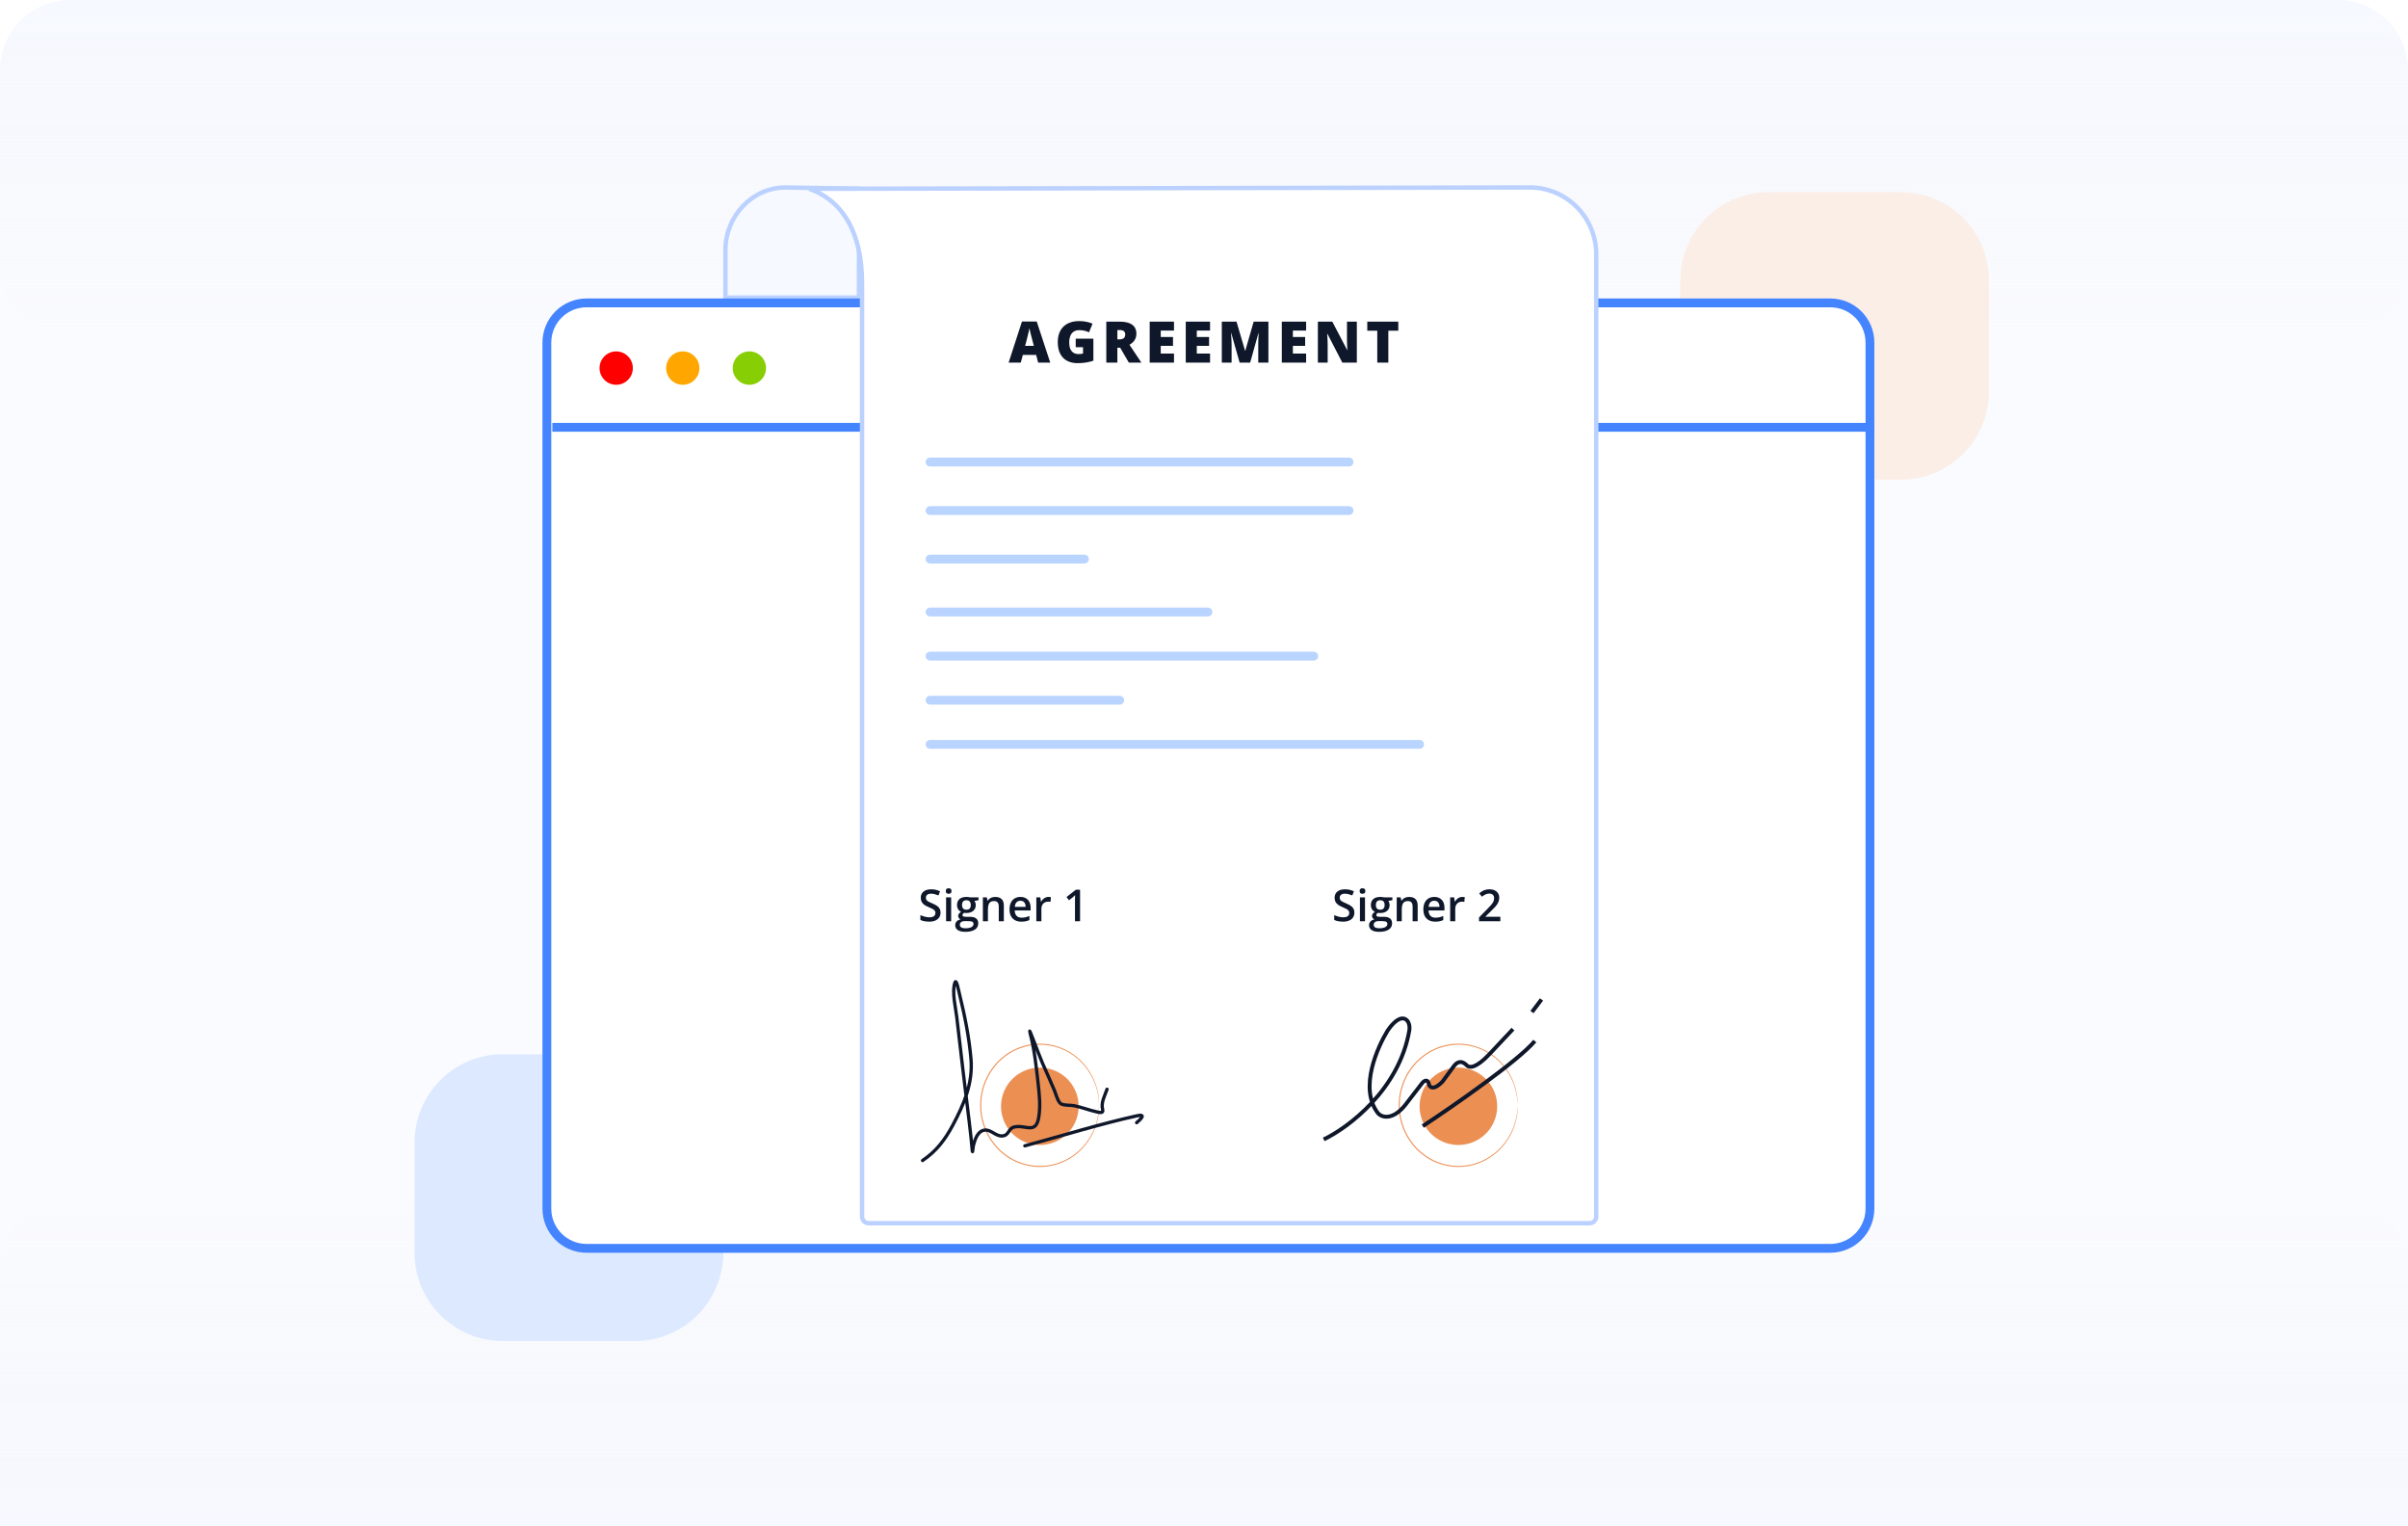<svg width="546" height="346" viewBox="0 0 546 346" fill="none" xmlns="http://www.w3.org/2000/svg">
<g clip-path="url(#clip0_4260_6864)">
<path opacity="0.5" d="M0 16C0 7.163 7.163 0 16 0H530C538.837 0 546 7.163 546 16V346H0V16Z" fill="#F6F9FF"/>
<path d="M0 346H546V288C546 279.163 538.837 272 530 272H16C7.163 272 0 279.163 0 288V346Z" fill="url(#paint0_linear_4260_6864)"/>
<path d="M0 16C0 7.163 7.163 0 16 0H530C538.837 0 546 7.163 546 16V60C546 68.837 538.837 76 530 76H16C7.163 76 0 68.837 0 60V16Z" fill="url(#paint1_linear_4260_6864)"/>
<path d="M94 259C94 247.954 102.954 239 114 239H144C155.046 239 164 247.954 164 259V284C164 295.046 155.046 304 144 304H114C102.954 304 94 295.046 94 284V259Z" fill="#DDE9FF"/>
<path d="M381 63.57C381 52.525 389.954 43.57 401 43.57H431C442.046 43.57 451 52.525 451 63.57V88.743C451 99.788 442.046 108.743 431 108.743H401C389.954 108.743 381 99.788 381 88.743V63.57Z" fill="#FBEEE7"/>
<g filter="url(#filter0_i_4260_6864)">
<path d="M195.266 67.96H163.988V56.681C163.988 48.728 170.288 42 178.062 42L195.266 42.277V67.96Z" fill="#F6F9FF"/>
</g>
<path d="M194.766 67.46H164.488V56.681C164.488 48.982 170.585 42.502 178.058 42.5L194.766 42.769V67.46Z" stroke="#BBD1FF"/>
<path d="M133 68.665H415C419.971 68.665 424 72.695 424 77.665V274C424 278.97 419.971 283 415 283H133C128.029 283 124 278.97 124 274V77.665C124 72.695 128.029 68.665 133 68.665Z" fill="white" stroke="#4484FF" stroke-width="2"/>
<path d="M126.236 96.868H423.922" stroke="#4484FF" stroke-width="2" stroke-linecap="square"/>
<path d="M186.192 44.012C185.286 43.5 184.381 43.105 183.511 42.799L346.859 42.5L346.858 42L346.859 42.5C348.837 42.496 350.796 42.885 352.625 43.645C354.454 44.404 356.116 45.519 357.517 46.926C358.918 48.333 360.03 50.005 360.789 51.845C361.547 53.685 361.938 55.658 361.939 57.651V275.805C361.939 276.633 361.268 277.305 360.439 277.305H196.967C196.139 277.305 195.467 276.633 195.467 275.805V64.35C195.467 52.356 190.885 46.664 186.192 44.012Z" fill="white" stroke="#BBD1FF"/>
<path d="M213.262 206.9C213.262 207.323 213.158 207.688 212.95 207.994C212.745 208.3 212.448 208.534 212.061 208.697C211.677 208.86 211.218 208.941 210.684 208.941C210.424 208.941 210.175 208.926 209.937 208.897C209.699 208.868 209.475 208.825 209.263 208.77C209.055 208.711 208.864 208.641 208.692 208.56V207.457C208.982 207.583 209.306 207.699 209.664 207.803C210.022 207.904 210.386 207.955 210.757 207.955C211.06 207.955 211.311 207.916 211.509 207.837C211.711 207.756 211.861 207.642 211.958 207.496C212.056 207.346 212.105 207.172 212.105 206.973C212.105 206.762 212.048 206.583 211.934 206.436C211.82 206.29 211.648 206.156 211.417 206.036C211.189 205.912 210.902 205.78 210.557 205.64C210.323 205.546 210.098 205.438 209.883 205.318C209.672 205.197 209.483 205.056 209.317 204.893C209.151 204.73 209.019 204.538 208.921 204.317C208.827 204.092 208.78 203.829 208.78 203.526C208.78 203.122 208.876 202.777 209.068 202.491C209.263 202.204 209.537 201.985 209.888 201.832C210.243 201.679 210.656 201.602 211.128 201.602C211.503 201.602 211.854 201.641 212.183 201.719C212.515 201.797 212.841 201.908 213.16 202.051L212.789 202.994C212.496 202.873 212.211 202.777 211.934 202.706C211.661 202.634 211.381 202.598 211.094 202.598C210.847 202.598 210.637 202.636 210.464 202.71C210.292 202.785 210.16 202.891 210.069 203.028C209.981 203.161 209.937 203.321 209.937 203.506C209.937 203.715 209.987 203.89 210.088 204.034C210.193 204.174 210.352 204.302 210.567 204.419C210.785 204.537 211.065 204.667 211.407 204.81C211.801 204.973 212.134 205.144 212.408 205.323C212.684 205.502 212.896 205.717 213.042 205.967C213.189 206.215 213.262 206.526 213.262 206.9ZM215.669 203.438V208.843H214.522V203.438H215.669ZM215.103 201.368C215.279 201.368 215.43 201.415 215.557 201.509C215.687 201.604 215.752 201.766 215.752 201.998C215.752 202.225 215.687 202.388 215.557 202.486C215.43 202.58 215.279 202.627 215.103 202.627C214.921 202.627 214.766 202.58 214.639 202.486C214.515 202.388 214.454 202.225 214.454 201.998C214.454 201.766 214.515 201.604 214.639 201.509C214.766 201.415 214.921 201.368 215.103 201.368ZM218.858 211.246C218.125 211.246 217.564 211.114 217.173 210.85C216.783 210.586 216.587 210.217 216.587 209.742C216.587 209.41 216.692 209.128 216.9 208.897C217.108 208.669 217.406 208.511 217.793 208.423C217.647 208.358 217.52 208.257 217.413 208.121C217.308 207.981 217.256 207.826 217.256 207.657C217.256 207.455 217.313 207.282 217.427 207.139C217.541 206.996 217.712 206.858 217.94 206.724C217.657 206.604 217.429 206.408 217.256 206.138C217.087 205.865 217.002 205.544 217.002 205.176C217.002 204.786 217.085 204.454 217.251 204.18C217.417 203.903 217.66 203.694 217.979 203.55C218.298 203.404 218.684 203.331 219.136 203.331C219.234 203.331 219.34 203.337 219.454 203.35C219.571 203.36 219.678 203.373 219.776 203.389C219.877 203.402 219.953 203.417 220.005 203.433H221.875V204.073L220.958 204.244C221.045 204.367 221.115 204.509 221.167 204.668C221.22 204.825 221.246 204.996 221.246 205.181C221.246 205.741 221.052 206.182 220.665 206.504C220.28 206.823 219.75 206.983 219.073 206.983C218.91 206.976 218.752 206.963 218.599 206.944C218.482 207.015 218.392 207.095 218.331 207.183C218.269 207.268 218.238 207.364 218.238 207.471C218.238 207.559 218.269 207.631 218.331 207.686C218.392 207.738 218.484 207.777 218.604 207.803C218.728 207.829 218.877 207.842 219.053 207.842H219.986C220.578 207.842 221.031 207.968 221.343 208.218C221.656 208.469 221.812 208.837 221.812 209.322C221.812 209.937 221.558 210.411 221.05 210.743C220.542 211.078 219.812 211.246 218.858 211.246ZM218.902 210.44C219.302 210.44 219.639 210.401 219.913 210.323C220.186 210.245 220.393 210.132 220.533 209.986C220.673 209.843 220.743 209.672 220.743 209.473C220.743 209.297 220.699 209.162 220.611 209.068C220.523 208.973 220.391 208.908 220.215 208.873C220.04 208.837 219.821 208.819 219.561 208.819H218.711C218.5 208.819 218.313 208.851 218.15 208.917C217.987 208.985 217.86 209.083 217.769 209.209C217.681 209.336 217.637 209.489 217.637 209.668C217.637 209.916 217.746 210.106 217.964 210.24C218.186 210.373 218.498 210.44 218.902 210.44ZM219.126 206.231C219.462 206.231 219.711 206.14 219.874 205.958C220.036 205.772 220.118 205.512 220.118 205.176C220.118 204.812 220.033 204.538 219.864 204.356C219.698 204.174 219.45 204.083 219.122 204.083C218.799 204.083 218.554 204.175 218.384 204.361C218.218 204.546 218.135 204.821 218.135 205.186C218.135 205.515 218.218 205.772 218.384 205.958C218.554 206.14 218.801 206.231 219.126 206.231ZM225.679 203.335C226.288 203.335 226.762 203.493 227.1 203.809C227.442 204.122 227.613 204.625 227.613 205.318V208.843H226.465V205.533C226.465 205.113 226.379 204.799 226.207 204.59C226.034 204.379 225.767 204.273 225.406 204.273C224.882 204.273 224.517 204.434 224.312 204.756C224.11 205.079 224.009 205.546 224.009 206.158V208.843H222.862V203.438H223.755L223.917 204.17H223.98C224.097 203.982 224.242 203.827 224.415 203.707C224.59 203.583 224.786 203.49 225 203.428C225.219 203.366 225.445 203.335 225.679 203.335ZM231.373 203.335C231.854 203.335 232.268 203.435 232.613 203.633C232.958 203.832 233.223 204.113 233.409 204.478C233.594 204.843 233.687 205.279 233.687 205.787V206.402H230.079C230.092 206.926 230.232 207.33 230.499 207.613C230.769 207.896 231.146 208.038 231.631 208.038C231.976 208.038 232.286 208.005 232.559 207.94C232.836 207.872 233.121 207.772 233.414 207.642V208.575C233.143 208.702 232.868 208.794 232.588 208.853C232.308 208.912 231.973 208.941 231.583 208.941C231.052 208.941 230.585 208.838 230.181 208.633C229.781 208.425 229.467 208.116 229.239 207.706C229.014 207.295 228.902 206.786 228.902 206.177C228.902 205.572 229.004 205.057 229.209 204.634C229.415 204.211 229.703 203.889 230.074 203.667C230.445 203.446 230.878 203.335 231.373 203.335ZM231.373 204.2C231.011 204.2 230.718 204.317 230.494 204.551C230.272 204.786 230.142 205.129 230.103 205.582H232.564C232.561 205.311 232.515 205.072 232.427 204.864C232.343 204.655 232.212 204.493 232.037 204.375C231.864 204.258 231.643 204.2 231.373 204.2ZM237.72 203.335C237.811 203.335 237.911 203.34 238.018 203.35C238.125 203.36 238.218 203.373 238.296 203.389L238.189 204.463C238.121 204.444 238.036 204.429 237.935 204.419C237.837 204.41 237.75 204.405 237.671 204.405C237.466 204.405 237.271 204.439 237.085 204.507C236.9 204.572 236.736 204.673 236.592 204.81C236.449 204.944 236.337 205.111 236.255 205.313C236.174 205.515 236.133 205.749 236.133 206.016V208.843H234.981V203.438H235.879L236.036 204.39H236.089C236.197 204.198 236.33 204.022 236.49 203.863C236.649 203.703 236.832 203.576 237.037 203.482C237.245 203.384 237.473 203.335 237.72 203.335ZM244.898 208.843H243.746V204.249C243.746 204.096 243.747 203.943 243.75 203.79C243.754 203.637 243.757 203.487 243.76 203.34C243.767 203.194 243.775 203.054 243.785 202.92C243.716 202.995 243.632 203.077 243.531 203.165C243.433 203.252 243.329 203.344 243.218 203.438L242.398 204.092L241.822 203.365L243.941 201.705H244.898V208.843Z" fill="#0F172A"/>
<path d="M307.099 206.9C307.099 207.323 306.995 207.688 306.787 207.994C306.582 208.3 306.285 208.534 305.898 208.697C305.514 208.86 305.055 208.941 304.521 208.941C304.261 208.941 304.012 208.926 303.774 208.897C303.536 208.868 303.312 208.825 303.1 208.77C302.892 208.711 302.701 208.641 302.529 208.56V207.457C302.819 207.583 303.142 207.699 303.5 207.803C303.859 207.904 304.223 207.955 304.594 207.955C304.897 207.955 305.148 207.916 305.346 207.837C305.548 207.756 305.698 207.642 305.795 207.496C305.893 207.346 305.942 207.172 305.942 206.973C305.942 206.762 305.885 206.583 305.771 206.436C305.657 206.29 305.485 206.156 305.253 206.036C305.026 205.912 304.739 205.78 304.394 205.64C304.16 205.546 303.935 205.438 303.72 205.318C303.509 205.197 303.32 205.056 303.154 204.893C302.988 204.73 302.856 204.538 302.758 204.317C302.664 204.092 302.617 203.829 302.617 203.526C302.617 203.122 302.713 202.777 302.905 202.491C303.1 202.204 303.374 201.985 303.725 201.832C304.08 201.679 304.493 201.602 304.965 201.602C305.34 201.602 305.691 201.641 306.02 201.719C306.352 201.797 306.678 201.908 306.997 202.051L306.625 202.994C306.333 202.873 306.048 202.777 305.771 202.706C305.498 202.634 305.218 202.598 304.931 202.598C304.684 202.598 304.474 202.636 304.301 202.71C304.129 202.785 303.997 202.891 303.906 203.028C303.818 203.161 303.774 203.321 303.774 203.506C303.774 203.715 303.824 203.89 303.925 204.034C304.029 204.174 304.189 204.302 304.404 204.419C304.622 204.537 304.902 204.667 305.244 204.81C305.638 204.973 305.971 205.144 306.245 205.323C306.521 205.502 306.733 205.717 306.879 205.967C307.026 206.215 307.099 206.526 307.099 206.9ZM309.506 203.438V208.843H308.359V203.438H309.506ZM308.94 201.368C309.116 201.368 309.267 201.415 309.394 201.509C309.524 201.604 309.589 201.766 309.589 201.998C309.589 202.225 309.524 202.388 309.394 202.486C309.267 202.58 309.116 202.627 308.94 202.627C308.758 202.627 308.603 202.58 308.476 202.486C308.352 202.388 308.291 202.225 308.291 201.998C308.291 201.766 308.352 201.604 308.476 201.509C308.603 201.415 308.758 201.368 308.94 201.368ZM312.695 211.246C311.962 211.246 311.401 211.114 311.01 210.85C310.62 210.586 310.424 210.217 310.424 209.742C310.424 209.41 310.528 209.128 310.737 208.897C310.945 208.669 311.243 208.511 311.63 208.423C311.484 208.358 311.357 208.257 311.25 208.121C311.145 207.981 311.093 207.826 311.093 207.657C311.093 207.455 311.15 207.282 311.264 207.139C311.378 206.996 311.549 206.858 311.777 206.724C311.494 206.604 311.266 206.408 311.093 206.138C310.924 205.865 310.839 205.544 310.839 205.176C310.839 204.786 310.922 204.454 311.088 204.18C311.254 203.903 311.497 203.694 311.816 203.55C312.135 203.404 312.521 203.331 312.973 203.331C313.071 203.331 313.177 203.337 313.291 203.35C313.408 203.36 313.515 203.373 313.613 203.389C313.714 203.402 313.79 203.417 313.842 203.433H315.712V204.073L314.794 204.244C314.882 204.367 314.952 204.509 315.004 204.668C315.056 204.825 315.083 204.996 315.083 205.181C315.083 205.741 314.889 206.182 314.501 206.504C314.117 206.823 313.587 206.983 312.91 206.983C312.747 206.976 312.589 206.963 312.436 206.944C312.319 207.015 312.229 207.095 312.167 207.183C312.106 207.268 312.075 207.364 312.075 207.471C312.075 207.559 312.106 207.631 312.167 207.686C312.229 207.738 312.32 207.777 312.441 207.803C312.565 207.829 312.714 207.842 312.89 207.842H313.823C314.415 207.842 314.868 207.968 315.18 208.218C315.493 208.469 315.649 208.837 315.649 209.322C315.649 209.937 315.395 210.411 314.887 210.743C314.379 211.078 313.649 211.246 312.695 211.246ZM312.739 210.44C313.139 210.44 313.476 210.401 313.75 210.323C314.023 210.245 314.23 210.132 314.37 209.986C314.51 209.843 314.58 209.672 314.58 209.473C314.58 209.297 314.536 209.162 314.448 209.068C314.36 208.973 314.228 208.908 314.052 208.873C313.876 208.837 313.658 208.819 313.398 208.819H312.548C312.337 208.819 312.15 208.851 311.987 208.917C311.824 208.985 311.697 209.083 311.606 209.209C311.518 209.336 311.474 209.489 311.474 209.668C311.474 209.916 311.583 210.106 311.801 210.24C312.023 210.373 312.335 210.44 312.739 210.44ZM312.963 206.231C313.299 206.231 313.548 206.14 313.71 205.958C313.873 205.772 313.955 205.512 313.955 205.176C313.955 204.812 313.87 204.538 313.701 204.356C313.535 204.174 313.287 204.083 312.958 204.083C312.636 204.083 312.39 204.175 312.221 204.361C312.055 204.546 311.972 204.821 311.972 205.186C311.972 205.515 312.055 205.772 312.221 205.958C312.39 206.14 312.638 206.231 312.963 206.231ZM319.516 203.335C320.125 203.335 320.598 203.493 320.937 203.809C321.279 204.122 321.45 204.625 321.45 205.318V208.843H320.302V205.533C320.302 205.113 320.216 204.799 320.043 204.59C319.871 204.379 319.604 204.273 319.243 204.273C318.719 204.273 318.354 204.434 318.149 204.756C317.947 205.079 317.846 205.546 317.846 206.158V208.843H316.699V203.438H317.592L317.753 204.17H317.817C317.934 203.982 318.079 203.827 318.251 203.707C318.427 203.583 318.623 203.49 318.837 203.428C319.056 203.366 319.282 203.335 319.516 203.335ZM325.209 203.335C325.691 203.335 326.105 203.435 326.45 203.633C326.795 203.832 327.06 204.113 327.246 204.478C327.431 204.843 327.524 205.279 327.524 205.787V206.402H323.916C323.929 206.926 324.069 207.33 324.335 207.613C324.606 207.896 324.983 208.038 325.468 208.038C325.813 208.038 326.123 208.005 326.396 207.94C326.673 207.872 326.958 207.772 327.25 207.642V208.575C326.98 208.702 326.705 208.794 326.425 208.853C326.145 208.912 325.81 208.941 325.419 208.941C324.889 208.941 324.422 208.838 324.018 208.633C323.618 208.425 323.304 208.116 323.076 207.706C322.851 207.295 322.739 206.786 322.739 206.177C322.739 205.572 322.841 205.057 323.046 204.634C323.251 204.211 323.54 203.889 323.911 203.667C324.282 203.446 324.715 203.335 325.209 203.335ZM325.209 204.2C324.848 204.2 324.555 204.317 324.331 204.551C324.109 204.786 323.979 205.129 323.94 205.582H326.401C326.398 205.311 326.352 205.072 326.264 204.864C326.18 204.655 326.049 204.493 325.874 204.375C325.701 204.258 325.48 204.2 325.209 204.2ZM331.557 203.335C331.648 203.335 331.748 203.34 331.855 203.35C331.962 203.36 332.055 203.373 332.133 203.389L332.026 204.463C331.958 204.444 331.873 204.429 331.772 204.419C331.674 204.41 331.586 204.405 331.508 204.405C331.303 204.405 331.108 204.439 330.922 204.507C330.737 204.572 330.572 204.673 330.429 204.81C330.286 204.944 330.174 205.111 330.092 205.313C330.011 205.515 329.97 205.749 329.97 206.016V208.843H328.818V203.438H329.716L329.873 204.39H329.926C330.034 204.198 330.167 204.022 330.327 203.863C330.486 203.703 330.668 203.576 330.874 203.482C331.082 203.384 331.31 203.335 331.557 203.335ZM340.195 208.843H335.361V207.979L337.211 206.104C337.569 205.739 337.864 205.425 338.095 205.162C338.326 204.895 338.497 204.642 338.608 204.405C338.722 204.167 338.779 203.908 338.779 203.628C338.779 203.283 338.68 203.023 338.481 202.847C338.282 202.668 338.02 202.579 337.695 202.579C337.386 202.579 337.099 202.64 336.835 202.764C336.575 202.885 336.305 203.057 336.025 203.282L335.395 202.525C335.594 202.356 335.805 202.201 336.03 202.061C336.258 201.921 336.512 201.81 336.792 201.729C337.071 201.644 337.39 201.602 337.749 201.602C338.201 201.602 338.592 201.683 338.92 201.846C339.249 202.006 339.501 202.229 339.677 202.515C339.856 202.802 339.946 203.135 339.946 203.516C339.946 203.9 339.869 204.255 339.716 204.581C339.563 204.906 339.345 205.228 339.062 205.547C338.779 205.863 338.442 206.207 338.051 206.578L336.816 207.784V207.837H340.195V208.843Z" fill="#0F172A"/>
<path d="M344.1 250.58C344.093 250.504 344.093 250.428 344.1 250.352C344.1 250.192 344.075 249.974 344.055 249.695C344.055 249.55 344.045 249.39 344.025 249.214C344.025 249.032 343.97 248.841 343.94 248.634C343.878 248.151 343.782 247.674 343.654 247.205C343.338 245.909 342.831 244.672 342.15 243.535C340.56 240.788 338.091 238.699 335.17 237.628C332.249 236.558 329.057 236.573 326.146 237.67C325.551 237.892 324.971 238.155 324.411 238.457C323.844 238.78 323.298 239.141 322.777 239.539C322.248 239.946 321.746 240.389 321.273 240.864C320.806 241.366 320.37 241.898 319.97 242.458C319.143 243.605 318.501 244.883 318.07 246.242C317.155 249.055 317.155 252.1 318.07 254.913C318.501 256.272 319.143 257.55 319.97 258.697C320.37 259.257 320.806 259.789 321.273 260.291C321.746 260.766 322.248 261.209 322.777 261.616C323.8 262.415 324.936 263.047 326.146 263.49C328.378 264.326 330.786 264.535 333.123 264.095C334.985 263.736 336.751 262.973 338.307 261.857C339.862 260.74 341.17 259.296 342.145 257.62C342.826 256.483 343.333 255.246 343.649 253.95C343.778 253.481 343.873 253.004 343.935 252.521C343.965 252.314 344 252.123 344.02 251.947C344.04 251.771 344.02 251.605 344.05 251.46C344.05 251.181 344.085 250.942 344.095 250.803C344.088 250.729 344.088 250.654 344.095 250.58C344.102 250.654 344.102 250.729 344.095 250.803V251.465C344.095 251.61 344.095 251.776 344.095 251.952C344.095 252.128 344.05 252.325 344.02 252.537C343.97 253.023 343.882 253.504 343.759 253.976C343.46 255.287 342.966 256.542 342.296 257.697C340.7 260.499 338.206 262.635 335.245 263.735C332.284 264.836 329.043 264.831 326.085 263.723C325.479 263.499 324.887 263.233 324.316 262.926C323.736 262.6 323.18 262.232 322.652 261.823C322.109 261.411 321.593 260.961 321.108 260.477C320.631 259.966 320.187 259.423 319.78 258.852C318.935 257.683 318.28 256.381 317.84 254.995C316.904 252.129 316.904 249.026 317.84 246.16C318.281 244.775 318.936 243.472 319.78 242.303C320.187 241.732 320.633 241.191 321.113 240.683C321.596 240.198 322.11 239.747 322.652 239.332C324.172 238.173 325.912 237.356 327.758 236.935C329.603 236.514 331.514 236.498 333.366 236.889C335.218 237.279 336.97 238.067 338.508 239.201C340.047 240.336 341.337 241.791 342.296 243.473C342.965 244.629 343.459 245.884 343.759 247.195C343.883 247.668 343.97 248.151 344.02 248.639C344.05 248.851 344.08 249.043 344.095 249.219C344.11 249.395 344.095 249.56 344.095 249.71V250.368C344.103 250.438 344.104 250.509 344.1 250.58Z" fill="#E5600B" fill-opacity="0.7"/>
<path d="M339.243 252.828C340.368 248.116 337.447 243.386 332.718 242.265C327.99 241.144 323.245 244.056 322.12 248.769C320.995 253.482 323.917 258.211 328.645 259.332C333.374 260.453 338.119 257.541 339.243 252.828Z" fill="#E5600B" fill-opacity="0.7"/>
<path d="M210.886 104.744H305.886" stroke="#B9D4FF" stroke-width="2" stroke-linecap="round"/>
<path d="M210.886 115.744H305.886" stroke="#B9D4FF" stroke-width="2" stroke-linecap="round"/>
<path d="M210.886 126.744H245.886" stroke="#B9D4FF" stroke-width="2" stroke-linecap="round"/>
<path d="M210.886 138.744H273.886" stroke="#B9D4FF" stroke-width="2" stroke-linecap="round"/>
<path d="M210.886 148.744H297.886" stroke="#B9D4FF" stroke-width="2" stroke-linecap="round"/>
<path d="M210.886 158.744H253.886" stroke="#B9D4FF" stroke-width="2" stroke-linecap="round"/>
<path d="M210.886 168.744H321.886" stroke="#B9D4FF" stroke-width="2" stroke-linecap="round"/>
<path d="M235.395 82.203L234.938 80.464H231.922L231.453 82.203H228.698L231.726 72.885H235.071L238.137 82.203H235.395ZM234.417 78.407L234.017 76.883C233.975 76.719 233.913 76.484 233.833 76.179C233.753 75.87 233.672 75.553 233.592 75.227C233.516 74.897 233.456 74.626 233.414 74.414C233.376 74.626 233.321 74.888 233.249 75.201C233.181 75.51 233.109 75.817 233.033 76.122C232.961 76.427 232.898 76.68 232.843 76.883L232.443 78.407H234.417ZM243.912 76.769H247.917V81.771C247.439 81.936 246.891 82.072 246.273 82.177C245.656 82.279 245.008 82.33 244.331 82.33C243.438 82.33 242.655 82.156 241.982 81.809C241.31 81.462 240.785 80.936 240.408 80.229C240.032 79.518 239.843 78.621 239.843 77.537C239.843 76.564 240.029 75.724 240.402 75.017C240.774 74.306 241.322 73.758 242.046 73.373C242.774 72.984 243.665 72.789 244.718 72.789C245.298 72.789 245.848 72.844 246.369 72.954C246.889 73.064 247.342 73.204 247.727 73.373L246.934 75.341C246.599 75.176 246.252 75.053 245.893 74.973C245.533 74.888 245.146 74.846 244.731 74.846C244.177 74.846 243.73 74.971 243.392 75.221C243.057 75.47 242.814 75.804 242.662 76.223C242.509 76.638 242.433 77.097 242.433 77.601C242.433 78.176 242.513 78.663 242.674 79.061C242.839 79.454 243.078 79.755 243.392 79.962C243.709 80.165 244.092 80.267 244.54 80.267C244.689 80.267 244.868 80.256 245.08 80.235C245.296 80.214 245.459 80.189 245.569 80.159V78.705H243.912V76.769ZM253.89 72.923C254.732 72.923 255.432 73.026 255.991 73.234C256.549 73.437 256.968 73.742 257.247 74.148C257.531 74.554 257.673 75.06 257.673 75.665C257.673 76.041 257.609 76.384 257.482 76.693C257.355 77.002 257.173 77.279 256.936 77.525C256.704 77.766 256.424 77.978 256.099 78.159L258.803 82.203H255.959L253.991 78.826H253.356V82.203H250.849V72.923H253.89ZM253.851 74.821H253.356V76.941H253.826C254.211 76.941 254.526 76.856 254.772 76.687C255.017 76.517 255.14 76.215 255.14 75.779C255.14 75.479 255.038 75.244 254.835 75.075C254.632 74.905 254.304 74.821 253.851 74.821ZM266.197 82.203H260.687V72.923H266.197V74.935H263.194V76.395H265.974V78.407H263.194V80.159H266.197V82.203ZM274.371 82.203H268.862V72.923H274.371V74.935H271.369V76.395H274.149V78.407H271.369V80.159H274.371V82.203ZM281.08 82.203L279.182 75.519H279.125C279.142 75.692 279.159 75.927 279.176 76.223C279.197 76.52 279.216 76.839 279.233 77.182C279.25 77.525 279.258 77.855 279.258 78.172V82.203H277.036V72.923H280.375L282.311 79.511H282.362L284.26 72.923H287.605V82.203H285.301V78.134C285.301 77.842 285.305 77.529 285.314 77.195C285.326 76.856 285.339 76.539 285.352 76.242C285.369 75.942 285.384 75.705 285.396 75.531H285.339L283.467 82.203H281.08ZM296.155 82.203H290.645V72.923H296.155V74.935H293.152V76.395H295.932V78.407H293.152V80.159H296.155V82.203ZM307.655 82.203H304.367L300.978 75.665H300.921C300.942 75.864 300.961 76.103 300.978 76.382C300.995 76.661 301.009 76.947 301.022 77.239C301.035 77.527 301.041 77.787 301.041 78.02V82.203H298.82V72.923H302.095L305.472 79.372H305.51C305.497 79.169 305.485 78.934 305.472 78.667C305.459 78.396 305.447 78.124 305.434 77.848C305.425 77.573 305.421 77.33 305.421 77.118V72.923H307.655V82.203ZM314.796 82.203H312.288V74.973H310.022V72.923H317.055V74.973H314.796V82.203Z" fill="#0F172A"/>
<ellipse cx="139.72" cy="83.448" rx="3.775" ry="3.786" fill="#FF0000"/>
<ellipse cx="154.817" cy="83.448" rx="3.775" ry="3.786" fill="#FFA700"/>
<ellipse cx="169.915" cy="83.448" rx="3.775" ry="3.786" fill="#88CE04"/>
<path d="M347.365 229.433L349.524 226.579" stroke="#0F172A" stroke-width="0.903"/>
<path d="M322.608 255.294C329.495 250.753 344.219 240.538 348.013 236.004" stroke="#0F172A" stroke-width="0.903"/>
<path d="M300.144 258.3C305.643 255.686 317.223 247.09 319.552 233.616C319.951 231.311 317.936 228.801 314.622 233.656C312.417 237.277 308.102 246.575 312.361 252.25C313.227 253.405 315.749 254.033 318.574 250.581L322.395 245.632C322.821 245.059 323.751 244.328 324.067 245.994C324.271 246.564 325.163 247.2 327.099 245.179L329.663 241.684C330.189 241.033 331.143 240.039 332.63 241.564C333.188 242.086 334.615 242.262 337.733 238.961L343.057 233.301" stroke="#0F172A" stroke-width="0.882"/>
<path d="M249.196 250.58C249.189 250.504 249.189 250.428 249.196 250.352C249.196 250.192 249.171 249.974 249.151 249.695C249.151 249.55 249.141 249.39 249.121 249.214C249.121 249.032 249.066 248.841 249.036 248.634C248.974 248.151 248.878 247.674 248.75 247.205C248.434 245.909 247.927 244.672 247.247 243.535C245.656 240.788 243.188 238.699 240.266 237.628C237.345 236.558 234.154 236.573 231.242 237.67C230.647 237.892 230.068 238.155 229.507 238.457C228.94 238.78 228.394 239.141 227.873 239.539C227.345 239.946 226.842 240.389 226.37 240.864C225.902 241.366 225.467 241.898 225.066 242.458C224.239 243.605 223.597 244.883 223.167 246.242C222.251 249.055 222.251 252.1 223.167 254.913C223.597 256.272 224.239 257.55 225.066 258.697C225.467 259.257 225.902 259.789 226.37 260.291C226.842 260.766 227.345 261.209 227.873 261.616C228.896 262.415 230.032 263.047 231.242 263.49C233.475 264.326 235.882 264.535 238.219 264.095C240.081 263.736 241.847 262.973 243.403 261.857C244.958 260.74 246.266 259.296 247.242 257.62C247.922 256.483 248.429 255.246 248.745 253.95C248.874 253.481 248.969 253.004 249.031 252.521C249.061 252.314 249.096 252.123 249.116 251.947C249.136 251.771 249.116 251.605 249.146 251.46C249.146 251.181 249.181 250.942 249.191 250.803C249.184 250.729 249.184 250.654 249.191 250.58C249.198 250.654 249.198 250.729 249.191 250.803V251.465C249.191 251.61 249.191 251.776 249.191 251.952C249.191 252.128 249.146 252.325 249.116 252.537C249.066 253.023 248.979 253.504 248.856 253.976C248.556 255.287 248.062 256.542 247.392 257.697C245.797 260.499 243.302 262.635 240.341 263.735C237.38 264.836 234.14 264.831 231.182 263.723C230.575 263.499 229.984 263.233 229.412 262.926C228.832 262.6 228.276 262.232 227.748 261.823C227.205 261.411 226.689 260.961 226.204 260.477C225.727 259.966 225.283 259.423 224.876 258.852C224.031 257.683 223.376 256.381 222.936 254.995C222 252.129 222 249.026 222.936 246.16C223.377 244.775 224.032 243.472 224.876 242.303C225.284 241.732 225.729 241.191 226.209 240.683C226.692 240.198 227.207 239.747 227.748 239.332C229.269 238.173 231.008 237.356 232.854 236.935C234.7 236.514 236.61 236.498 238.462 236.889C240.314 237.279 242.066 238.067 243.604 239.201C245.143 240.336 246.433 241.791 247.392 243.473C248.061 244.629 248.555 245.884 248.856 247.195C248.979 247.668 249.066 248.151 249.116 248.639C249.146 248.851 249.176 249.043 249.191 249.219C249.207 249.395 249.191 249.56 249.191 249.71V250.368C249.199 250.438 249.201 250.509 249.196 250.58Z" fill="#E5600B" fill-opacity="0.7"/>
<path d="M244.34 252.828C245.465 248.116 242.543 243.386 237.815 242.265C233.086 241.144 228.341 244.056 227.217 248.769C226.092 253.482 229.013 258.211 233.742 259.332C238.47 260.453 243.215 257.541 244.34 252.828Z" fill="#E5600B" fill-opacity="0.7"/>
<path d="M209.183 263.091C212.302 260.981 214.247 258.432 216.037 255.088C218.57 250.355 220.631 245.538 220.167 240.092C219.745 235.135 218.737 230.192 217.558 225.366C217.335 224.451 216.852 221.849 216.533 222.735C215.772 224.842 216.709 228.518 216.937 230.551C217.834 238.556 218.829 246.553 219.794 254.55C220.053 256.692 220.284 258.828 220.471 260.977C220.518 261.52 220.662 259.902 220.7 259.748C221.026 258.418 221.64 256.366 223.293 256.194C224.728 256.045 225.753 257.594 227.215 257.525C228.851 257.448 228.574 255.834 229.944 255.5C232.497 254.876 234.875 257.315 235.536 253.252C235.959 250.65 235.653 247.968 235.363 245.373C234.948 241.662 234.544 237.857 233.578 234.24C232.944 231.867 235.402 238.8 236.388 241.049C237.301 243.133 238.252 245.191 239.122 247.295C239.37 247.897 239.906 249.938 240.623 250.27C241.437 250.648 242.721 250.498 243.592 250.677C245.376 251.043 247.076 251.723 248.854 252.107C249.435 252.233 250.238 252.371 250.024 251.57C249.588 249.94 250.492 248.479 251.014 246.931" stroke="#0F172A" stroke-width="0.75" stroke-linecap="round"/>
<path d="M232.375 259.761C240.84 257.487 249.28 254.835 257.839 252.944C260.044 252.456 258.52 253.851 257.726 254.514" stroke="#0F172A" stroke-width="0.75" stroke-linecap="round"/>
</g>
<defs>
<filter id="filter0_i_4260_6864" x="163.988" y="42" width="31.279" height="25.96" filterUnits="userSpaceOnUse" color-interpolation-filters="sRGB">
<feFlood flood-opacity="0" result="BackgroundImageFix"/>
<feBlend mode="normal" in="SourceGraphic" in2="BackgroundImageFix" result="shape"/>
<feColorMatrix in="SourceAlpha" type="matrix" values="0 0 0 0 0 0 0 0 0 0 0 0 0 0 0 0 0 0 127 0" result="hardAlpha"/>
<feOffset/>
<feGaussianBlur stdDeviation="32"/>
<feComposite in2="hardAlpha" operator="arithmetic" k2="-1" k3="1"/>
<feColorMatrix type="matrix" values="0 0 0 0 0.403 0 0 0 0 0.607 0 0 0 0 1 0 0 0 0.25 0"/>
<feBlend mode="normal" in2="shape" result="effect1_innerShadow_4260_6864"/>
</filter>
<linearGradient id="paint0_linear_4260_6864" x1="252.16" y1="346" x2="252.16" y2="272" gradientUnits="userSpaceOnUse">
<stop stop-color="#F6F9FF"/>
<stop offset="1" stop-color="#F3F4F8" stop-opacity="0"/>
</linearGradient>
<linearGradient id="paint1_linear_4260_6864" x1="252.16" y1="0" x2="252.16" y2="76" gradientUnits="userSpaceOnUse">
<stop stop-color="#F6F9FF"/>
<stop offset="1" stop-color="#F3F4F8" stop-opacity="0"/>
</linearGradient>
<clipPath id="clip0_4260_6864">
<rect width="546" height="346" fill="white"/>
</clipPath>
</defs>
</svg>

